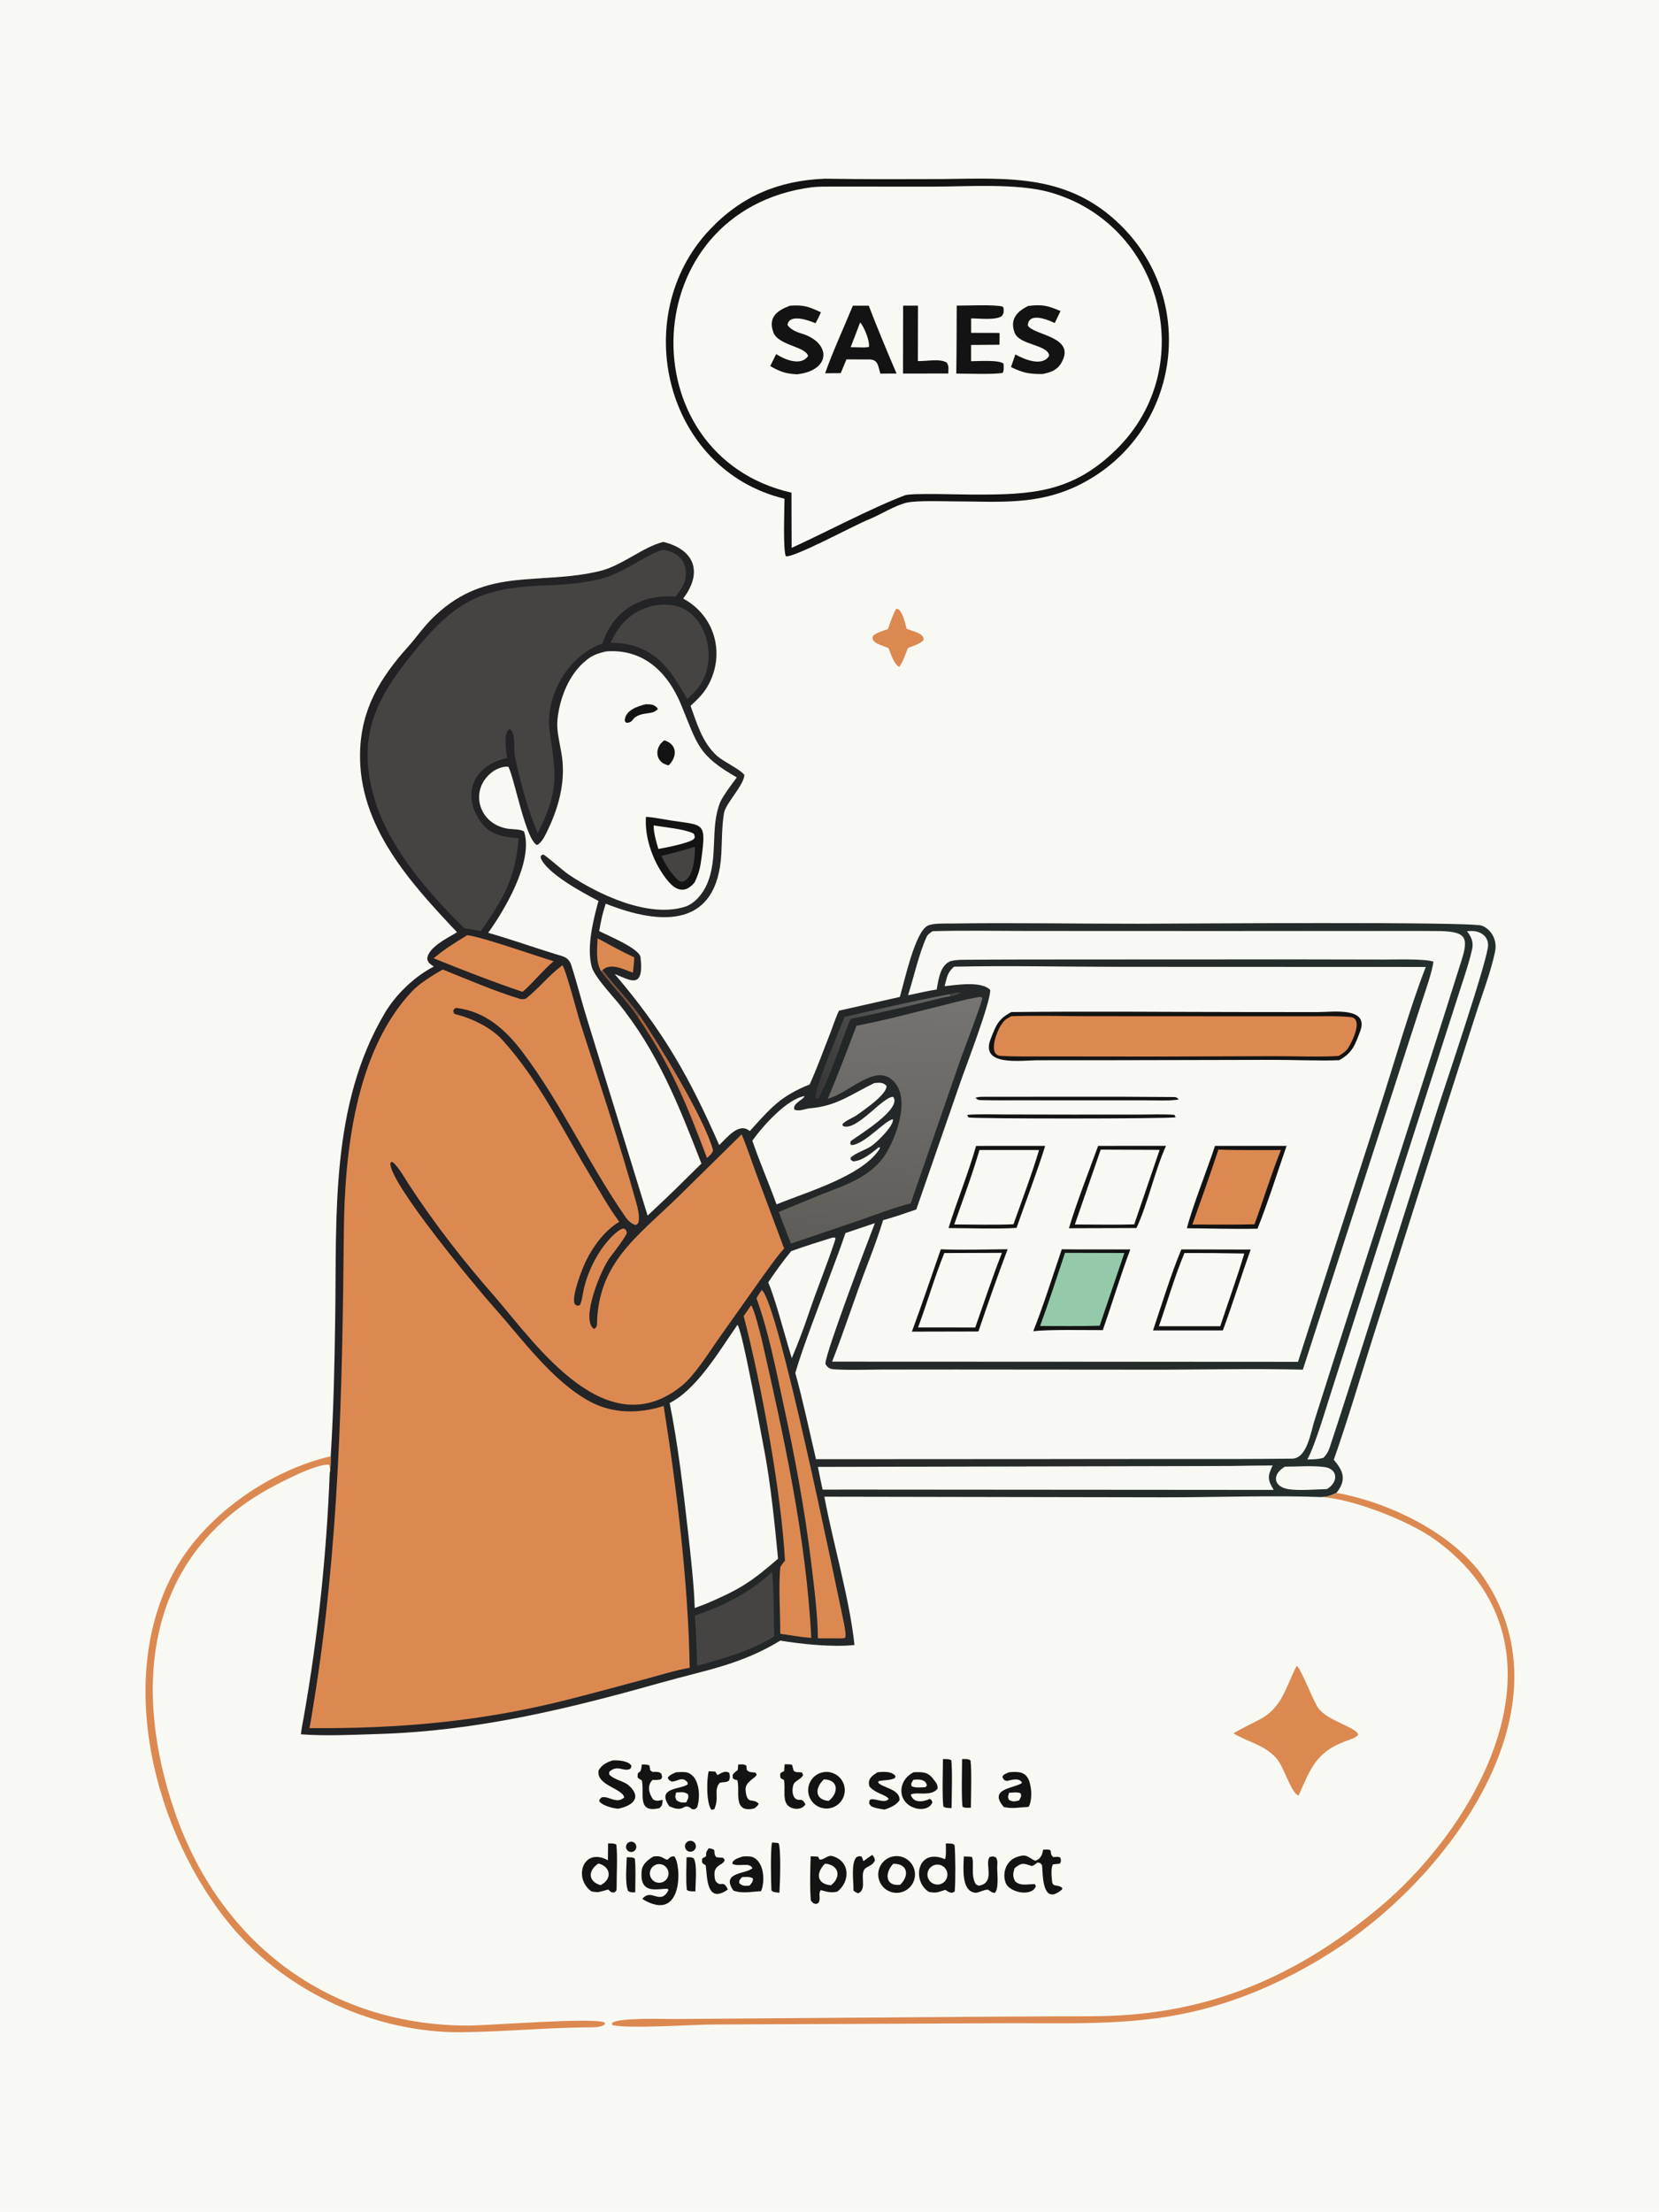 <?xml version="1.0" encoding="utf-8" ?><svg xmlns="http://www.w3.org/2000/svg" xmlns:xlink="http://www.w3.org/1999/xlink" width="1024" height="1365" viewBox="0 0 1024 1365"><path fill="#F9F9F4" d="M0 0L1024 0L1024 1365L0 1365L0 0Z"/><defs><linearGradient id="gradient_0" gradientUnits="userSpaceOnUse" x1="181.139" y1="680.094" x2="878.712" y2="811.93"><stop offset="0" stop-color="#232024"/><stop offset="1" stop-color="#242F2C"/></linearGradient></defs><path fill="url(#gradient_0)" d="M409.487 334.462C428.945 339.257 433.877 353.47 421.663 369.419C440.911 379.723 447.698 402.716 437.535 422.162C434.51 427.951 430.92 431.273 426.242 435.652C430.09 446.349 433.418 457.866 441.971 465.957C446.453 470.197 455.661 473.962 459.452 478.182C459.325 484.496 447.772 495.971 446.865 501.867C445.457 511.02 445.692 518.512 445.239 526.862C442.763 572.516 408.711 571.518 373.882 557.747C371.735 564.236 371.038 567.919 369.845 574.66C375.978 577.767 394.747 585.452 395.371 590.852C397.826 612.122 387.603 603.982 379.434 601.209C409.404 636.351 425.307 664.316 443.914 706.706C448.775 702.153 456.129 692.366 462.791 698.076C475.855 683.737 481.371 676.74 499.753 669.278C504.413 659.043 508.191 648.435 512.32 637.988C513.985 633.773 515.923 627.636 517.869 623.764L555.402 615.287C558.249 605.827 564.59 575.811 572.365 571.458C575.591 569.651 582.872 570.038 586.592 569.984C625.252 569.427 663.999 570.126 702.666 570.101C726.963 570.086 907.944 568.652 914.746 571.32C918.099 572.636 920.772 575.493 922.099 578.811C923.28 581.766 923.396 584.735 922.719 587.825C919.838 600.962 914.612 614.369 910.536 627.231L884.692 708.017L847.424 825.385C839.597 850.261 831.881 876.423 823.281 900.937C829.245 908.011 831.303 913.363 824.907 921.371C821.122 923.078 819.977 923.724 815.692 923.958C785.498 922.8 749.602 924.152 718.868 924.107L508.832 923.727C514.112 952.2 524.365 986.519 527.418 1015.25C514.247 1016.72 494.662 1014.73 481.653 1012.55C456.815 1027.64 435.218 1030.82 407.919 1038.53C349.895 1054.91 294.077 1068.36 233.449 1070.19C217.594 1070.67 201.751 1071.55 185.736 1070.38C186.046 1067.01 186.852 1063.32 187.449 1059.94C196.299 1009.95 201.535 959.739 203.539 908.969C204.218 906.655 204.086 901.423 204.117 898.787C205.936 870.23 206.472 842.2 206.902 813.624C207.859 749.92 203.784 682.136 237.531 625.196C244.307 613.763 255.886 602.617 267.777 596.539C265.616 594.992 264.544 594.574 263.72 592.083C263.726 584.855 276.448 578.838 282.103 575.363C253.134 544.692 221.169 509.792 222.246 464.428C222.882 437.658 234.563 418.542 251.56 399.51C258.025 392.272 261.233 386.842 268.833 379.715C300.867 349.675 333.035 361.49 370.457 352.375C383.89 349.103 397.266 337.313 409.487 334.462Z"/><path fill="#DC8951" d="M347.12 595.757C349.13 597.836 356.668 626.719 358.257 631.639C370.184 668.551 382.448 705.41 392.865 742.783C393.763 746.004 394.695 750.071 394.243 753.435C393.936 755.279 393.799 755.106 392.501 756.037C390.111 755.629 387.677 753.388 386.302 751.415C363.285 718.36 346.562 680.993 322.187 648.862C312.007 635.443 299.589 624.452 282.303 622.149C280.816 621.95 280.782 622.471 279.855 623.426C279.943 624.504 279.769 625.646 281.233 626.002C291.299 628.449 303.097 634.154 310.094 641.857C332.571 666.6 347.32 697.363 364.5 725.767C370.307 735.367 375.501 745.015 382.242 754.052C373.334 759.438 366.252 768.911 361.744 778.132C359.311 783.107 352.845 799.535 354.616 804.663C356.492 806.177 355.45 805.868 357.843 805.629C359.379 802.699 359.692 798.088 360.551 794.624C362.785 785.616 367.089 776.449 372.634 769.016C374.959 765.9 381.027 758.749 384.907 758.188C386.83 759.326 386.136 758.533 386.935 760.75C386.794 762.609 379.028 772.818 376.747 775.706C371.221 782.703 357.938 814.761 366.692 820.206C367.697 819.6 368.462 818.738 368.483 817.456C369.085 779.866 392.689 763.694 417.522 739.69L457.755 700.112C460.656 706.715 464.136 717.241 466.728 724.272L483.989 770.55C478.371 776.904 473.115 784.618 468.127 791.532L443.155 826.785C437.32 835.173 428.755 848.793 421.059 855.085C374.761 892.936 331.63 830.912 305.994 800.936C286.539 778.87 268.097 755.251 252.068 730.568C250.014 727.405 244.894 718.364 241.853 717.021L240.959 717.828C239.989 729.778 294.042 794.707 305.128 807.134C322.315 826.401 340.976 852.525 364.159 865.005C378.404 872.672 394.678 872.531 409.627 867.723C417.713 918.599 424.913 977.895 425.696 1029.31C417.284 1030.75 406.413 1034.1 398.012 1036.37C381.949 1040.71 366 1045.04 349.867 1049.12C296.492 1062.64 245.749 1066.96 190.964 1066.57C192.013 1061.81 192.694 1056.79 193.489 1051.96C209.353 955.183 211.311 858.314 212.227 760.361C212.678 712.18 219.095 649.201 254.299 611.843C259.191 606.653 267.027 602.006 273.242 598.355C287.587 604.068 306.142 612.105 321.136 616.534C321.881 616.754 324 616.804 324.7 616.245C333.084 609.552 338.191 602.444 347.12 595.757Z"/><path fill="#F9F9F4" d="M588.869 596.63C621.348 595.868 657.444 596.712 690.193 596.708L880.056 596.779C870.489 621.068 860.432 656.503 852.11 682.255L801.175 840.5L775 840.474L513.615 840.368C521.347 820.667 527.855 800.109 535.466 780.311C538.852 771.503 542.36 762.028 545.093 753.056C551.925 751.194 558.875 748.761 565.575 746.463L593.284 666.504C596.406 657.665 611.585 618.037 611.209 610.967C605.799 605.317 590.27 607.898 583.061 608.656C584.475 603.293 584.678 600.227 588.869 596.63Z"/><path fill="#131313" d="M624.216 624.625C673.031 624.068 723.133 624.6 772.046 624.615L813.34 624.639C822.533 624.648 845.241 621.217 839.559 636.465C836.415 644.905 834.784 649.808 826.626 654.327C814.945 654.827 797.955 654.103 785.711 654.127L691.182 654.334L640.909 654.366C630.366 654.364 604.696 658.44 611.483 641.202C614.761 632.875 615.991 629.004 624.216 624.625Z"/><path fill="#DC8951" d="M624.102 627.212C637.999 626.604 655.82 627.173 670.094 627.182L761.272 627.231L808.248 627.246C816.468 627.236 825.533 626.911 833.602 627.725C840.713 628.443 835.971 639.508 834.248 642.927C831.602 648.176 831.077 648.737 826.338 651.681C817.554 652.46 796.85 651.846 787.41 651.853L712.994 652.092L647.686 652.019C637.893 651.991 627.27 652.221 617.712 651.677C609.459 651.207 615.342 636.414 617.761 632.833C620.193 629.233 620.497 629.271 624.102 627.212Z"/><path fill="#131313" d="M749.948 707.201L794.126 707.219C788.578 723.216 782.382 742.882 776.186 758.323C762.374 758.643 746.578 758.15 732.611 758.048C735.655 745.564 745.491 720.93 749.948 707.201Z"/><path fill="#DC8951" d="M752.039 709.488C764.139 709.999 778.367 709.719 790.627 709.765C784.591 724.852 779.904 740.341 774.323 755.598C761.754 755.935 748.59 755.765 735.966 755.76C741.483 740.307 746.905 725.072 752.039 709.488Z"/><path fill="#131313" d="M729.185 771.103L771.979 771.206C766.06 787.648 760.842 804.902 754.795 821.115L711.683 821.121C716.871 805.712 723.03 785.658 729.185 771.103Z"/><path fill="#F9F9F4" d="M731.101 773.338C743.492 773.31 755.635 773.39 768.023 773.63C763.864 787.718 757.833 804.349 753.188 818.514L715.33 818.521C720.38 804.003 725.179 787.404 731.101 773.338Z"/><path fill="#131313" d="M602.48 707.23L645.116 707.219C640.275 722.999 632.988 741.891 627.443 757.826C617.285 758.615 596.153 757.96 585.464 757.946C590.749 740.982 597.58 724.434 602.48 707.23Z"/><path fill="#F9F9F4" d="M604.559 709.763L641.343 709.756C637.526 722.883 630.205 742.531 625.536 755.586C614.031 756.08 600.654 755.745 588.973 755.695C594.215 740.849 600.204 724.775 604.559 709.763Z"/><path fill="#131313" d="M655.375 771.029C669.386 771.201 683.638 771.089 697.67 771.112C691.708 786.968 686.371 804.722 680.701 820.923C669.767 820.955 647.789 820.438 637.758 821.597C644.063 805.839 649.846 787.274 655.375 771.029Z"/><path fill="#94CAAA" d="M657.368 773.226L693.995 773.326L678.76 818.212C666.931 818.582 653.901 818.361 641.981 818.381C647.393 803.718 652.389 788.102 657.368 773.226Z"/><path fill="#131313" d="M677.81 707.208L719.706 707.184C712.871 722.297 708.184 743.756 701.47 757.928L659.79 758.056C664.18 743.082 672.348 722.203 677.81 707.208Z"/><path fill="#F9F9F4" d="M679.411 709.524L715.775 709.675L700.086 755.662C688.349 755.993 675.277 755.726 663.438 755.727L679.411 709.524Z"/><path fill="#131313" d="M580.701 771.024C592.817 771.616 609.487 771.056 621.945 771.009C615.791 787.305 609.521 805.293 603.915 821.761L562.86 821.851C569.023 805.197 574.845 787.829 580.701 771.024Z"/><path fill="#F9F9F4" d="M582.865 773.362L618.425 773.226C612.594 788.168 607.234 804.142 601.954 819.307L566.67 819.271C572.116 804.701 577.158 787.259 582.865 773.362Z"/><path fill="#131313" d="M597.031 688.076C601.799 687.51 614.16 687.809 619.534 687.818L661.988 687.897L703.416 687.879C708.783 687.871 719.919 687.55 724.924 688.075L725.662 689.576C720.236 690.542 601.733 690.555 597.765 689.656L597.031 688.076Z"/><path fill="#131313" d="M602.068 677.497C603.274 677.156 604.944 676.919 606.212 676.92C645.337 676.939 684.482 676.712 723.603 677.059C725.923 677.079 725.981 677.033 727.605 678.492C723.807 679.576 711.429 679.093 706.89 679.093L669.82 679.084L627.825 679.072C620.636 679.073 613.292 679.139 606.111 678.973C603.45 678.911 603.77 678.969 602.068 677.497Z"/><path fill="#F9F9F4" d="M575.658 574.702C594.838 574.159 615.535 574.558 634.852 574.564L743.996 574.606L840.432 574.582C856.756 574.583 873.12 574.481 889.438 574.641C904.979 575.11 906.49 578.815 902.16 592.559C872.293 687.354 841.423 781.848 811.389 876.587C808.894 884.455 806.753 900.176 797.46 900.254C786.162 900.35 774.828 900.456 763.524 900.47L696.267 900.478L503.661 900.587C499.594 883.349 495.6 864.282 490.888 847.364C496.031 829.8 506.474 803.574 512.897 785.628C516.046 777.344 519.018 769.431 521.844 761.014L539.992 754.914C535.453 766.553 509.843 834.233 509.486 841.403C509.447 842.189 510.478 843.277 511.047 843.796C512.545 845.164 514.457 845.088 516.379 845.191C525.381 845.676 534.557 845.291 543.584 845.264L590.529 845.235L716.672 845.339C745.378 845.252 775.564 844.635 804.171 845.324L865.217 656.547L877.746 617.927C879.714 611.881 884.224 599.151 884.746 593.466C878.77 591.642 861.699 592.238 854.676 592.219L797.37 592.113L662.869 592.172C639.764 592.207 616.652 592.181 593.55 592.371C591.652 592.387 587.587 592.702 585.982 593.508C580.129 596.448 579.183 605.088 578.151 610.692C572.353 611.611 566.234 613.034 560.463 614.264C564.128 602.903 567.166 588.561 572.101 577.877C572.623 576.747 574.567 575.404 575.658 574.702Z"/><path fill="#F9F9F4" d="M373.985 402.052C397.004 400.161 412.112 414.868 420.348 434.796C430.803 460.092 430.716 465.929 454.782 479.813C452.143 483.386 445.969 491.555 444.504 495.18C438.119 510.977 443.538 529.577 436.294 545.853C433.75 551.57 428.947 557.655 422.804 559.613C400.46 566.737 369.371 552.197 350.888 539.665C347.03 537.049 337.34 528.24 335.209 527.321L333.823 528.187L333.767 529.609C337.968 539.416 360.058 551.126 369.402 556.036C366.143 567.927 362.067 584.203 365.14 596.336C366.697 602.487 376.639 612.975 381.105 618.43C405.846 648.654 419.015 682.269 432.949 718.12L420.912 729.985C414.012 736.879 406.831 743.558 399.73 750.25L362.763 630.234C359.183 618.856 356.313 607.225 352.674 595.841C350.993 590.583 347.66 590.341 342.637 588.787C328.856 584.523 315.192 579.655 301.306 575.706C310.494 563.064 329.444 532.098 323.527 513.366C322.426 511.758 315.858 511.803 313.792 511.514C295.344 508.939 289.053 487.244 304.239 476.135C306.384 474.565 310.973 472.675 313.813 473.256C317.636 480.783 324.444 518.212 331.414 521.511C334.642 520.274 337.249 514.078 338.692 511.003C345.586 496.343 349.498 480.041 346.363 463.897C345.248 457.269 343.39 450.552 344.122 443.759C345.539 430.628 351.209 416.206 361.652 407.652C365.779 404.271 368.939 403.275 373.985 402.052Z"/><path fill="#131313" d="M398.701 504.139C403.48 504.412 409.589 505.693 413.972 506.364C434.37 509.487 435.955 507.171 433.024 529.323C432.196 535.583 431.55 538.689 428.749 544.583C423.294 551.207 417.803 550.209 412.474 543.923C403.711 533.584 397.732 517.754 398.701 504.139Z"/><path fill="#464443" d="M428.586 522.664L428.975 523.256C428.916 529.227 428.039 542.851 420.785 544.318C418.021 543.399 417.977 542.618 415.783 540.264C412.709 536.84 410.259 532.362 408.228 528.267C415.19 526.507 421.758 524.895 428.586 522.664Z"/><path fill="#F9F9F4" d="M403.494 509.42C409.859 510.553 421.932 511.521 427.798 514.291C428.766 514.748 428.703 516.028 428.815 516.986C427.985 518.498 426.796 518.733 425.156 519.428C419.558 521.447 412.208 522.866 406.374 523.962C405.165 519.917 403.306 513.578 403.494 509.42Z"/><path fill="#131313" d="M409.998 456.896C417.981 459.277 418.27 466.855 412.73 472.35C404.54 470.826 403.429 461.728 409.998 456.896Z"/><path fill="#131313" d="M398.65 434.631C401.708 434.635 404.389 434.779 406.089 437.567C402.537 441.592 396.844 438.918 391.494 443.094C389.708 445.253 389.317 446.142 386.451 446.046L385.603 444.885C385.757 438.412 393.499 435.871 398.65 434.631Z"/><path fill="#464443" d="M409.056 339.31C416.14 340.081 422.437 344.3 423.219 351.987C423.949 359.167 420.993 362.95 416.885 368.255C395.901 366.569 378.422 376.769 371.801 397.132C350.133 404.72 336.283 430.425 339.273 451.335C343.135 478.348 345.348 487.413 331.892 514.317C325.56 498.958 321.431 483.604 317.913 467.407C316.938 462.921 318.491 452.129 314.6 449.944C310.284 452.47 312.549 463.548 313.001 467.85C292.427 472.167 283.939 490.343 297.542 508.316C302.781 515.239 311.707 516.891 320.088 517.274C319.083 530.034 317.047 538.41 311.978 549.976C307.825 558.478 302.167 566.862 296.805 574.646C293.754 573.989 289.81 573.461 286.661 572.951C265.012 551.813 240.883 523.954 231.764 495.013C218.538 453.04 233.631 428.348 259.137 397.918C283.473 368.886 300.56 362.443 338.593 361.202C348.659 360.874 359.387 359.851 369.19 357.616C384.018 354.594 396.437 343.383 409.056 339.31Z"/><path fill="#F9F9F4" d="M455.209 817.619C458.255 820.956 470.39 888.046 471.869 895.767C475.647 915.501 478.322 941.804 480.241 961.994C463.305 976.719 456.061 981.186 435.508 989.927L428.819 992.424C428.447 978.868 426.153 958.394 424.604 944.772C421.73 919.496 418.427 890.825 413.325 865.917C430.153 857.438 444.063 833.659 455.209 817.619Z"/><defs><linearGradient id="gradient_1" gradientUnits="userSpaceOnUse" x1="539.954" y1="767.2" x2="546.083" y2="614.171"><stop offset="0" stop-color="#5E5D58"/><stop offset="1" stop-color="#767472"/></linearGradient></defs><path fill="url(#gradient_1)" d="M604.024 615.405C605.756 615.226 605.026 615.003 606.337 615.892C606.31 618.387 594.841 648.256 592.874 653.832L562.126 742.698C553.255 744.837 539.422 750.069 530.602 753.131L488.2 767.544L480.661 748.022L507.191 737.083C520.8 731.716 537.465 726.598 546.468 712.546C553.23 701.992 563.715 674.692 548.972 665.238C538.518 658.534 523.58 674.38 511.826 677.86L510.907 678.127C517.523 662.616 522.699 648.764 528.645 633.039C545.536 629.876 561.697 625.483 578.354 621.381C586.641 619.341 595.687 616.738 604.024 615.405Z"/><path fill="#F9F9F4" d="M759.543 904.777C768.172 904.563 776.886 904.543 785.524 904.462C782.268 911.24 782.419 913.368 786.179 919.533L533.167 919.341L507.736 919.352C506.709 914.681 505.772 910.023 504.829 905.336L759.543 904.777Z"/><path fill="#F9F9F4" d="M539.676 668.424C542.939 668.21 544.942 667.767 547.217 670.222C547.362 675.568 533.452 684.888 529.231 687.982C526.745 689.804 521.765 691.628 519.868 693.887L520.39 695.011C528.742 698.32 544.721 676.914 551.265 676.928C557.158 684.2 529.989 700.645 525.094 704.276C524.742 706.15 524.53 705.365 525.481 706.763C533.737 706.388 546.691 690.993 551.191 690.831C551.59 695.051 541.239 704.98 537.809 707.338C534.483 709.625 527.658 711.701 524.973 714.585L525.132 715.77L526.523 716.766C532.132 716.625 537.972 711.591 542.269 708.199L542.951 708.039L543.16 708.718C532.73 725.727 498.091 735.579 479.298 743.336C474.589 730.178 468.988 717.566 464.379 704.018C470.644 695.108 485.914 678.07 496.62 676.5C495.771 678.874 488.685 681.228 490.405 684.907C493.928 686.088 496.621 684.272 500.13 683.989C516.366 682.678 525.57 675.287 539.676 668.424Z"/><path fill="#F9F9F4" d="M905.536 574.687C909.297 574.448 912.582 574.494 915.653 577.027C917.589 578.624 918.424 580.713 918.516 583.183C918.808 591.086 891.367 671.663 886.974 685.589L842.365 826.302C835.222 848.594 828.134 871.075 820.755 893.297C819.861 895.989 818.9 897.627 816.932 899.686C813.598 900.748 810.421 900.651 806.924 900.761C811.964 891.449 818.235 869.7 821.877 858.456L849.302 772.619L889.909 646.004L901.847 608.881C904.239 601.44 906.977 593.487 908.644 585.851C909.668 581.159 908.056 578.344 905.536 574.687Z"/><path fill="#DC8951" d="M463.635 805.627C465.33 807.348 469.38 823.265 470.067 826.269C483.753 886.146 497.704 949.464 500.736 1010.88L495.179 1010.33C490.65 1009.72 486.138 1009.01 481.622 1008.32C481.644 995.497 480.52 980.554 481.563 967.737C481.661 966.534 483.652 964.257 484.521 963.249C482.222 920.613 469.947 854.542 459.028 812.177L463.635 805.627Z"/><path fill="#DC8951" d="M470.18 796.162C480.223 803.557 515.149 974.531 520.696 1000.7C521.149 1002.83 522.362 1008.65 521.704 1010.79L520.167 1011.16L504.836 1011.13C504.731 996.454 502.512 979.486 500.748 964.826C496.768 931.731 490.555 898.699 483.454 866.143C478.786 844.743 474.434 821.828 466.936 801.308C467.545 799.828 469.227 797.556 470.18 796.162Z"/><path fill="#464443" d="M405.367 373.423C407.425 373.29 409.64 373.135 411.66 373.191C435.408 373.841 444.036 405.742 431.969 423.037C429.592 426.443 427.217 428.597 424.197 431.407L419.397 423.352C409.214 406.187 397.358 396.828 376.88 396.653C382.967 383.713 391.049 376.156 405.367 373.423Z"/><path fill="#464443" d="M476.49 970.273C477.688 976.617 477.515 1001.74 477.844 1009.96C462.241 1019.47 447.683 1023.15 430.315 1028.14C429.961 1017.93 429.69 1007.21 428.888 997.057C445.951 991.541 463.37 982.611 476.49 970.273Z"/><path fill="#F9F9F4" d="M513.761 763.824L515.337 763.774L515.701 764.631C510.691 780.082 504.28 795.457 499.09 810.893C496.03 819.992 492.481 829.459 488.7 838.248L486.346 830.297C483.267 819.83 478.187 800.855 474.186 791.437C478.225 785.327 483.727 777.799 488.347 772.188C496.549 769.162 505.396 766.491 513.761 763.824Z"/><path fill="#DC8951" d="M288.353 577.202C296.416 577.888 331.006 589.993 341.701 593.276C335.719 598.147 326.424 609.369 322.492 612.106C306.41 606.778 283.425 597.895 267.65 591.426C274.166 585.912 281.094 581.628 288.353 577.202Z"/><path fill="#F9F9F4" d="M793.13 905.181C801.008 905.237 809.757 904.412 817.456 905.425C825.994 906.548 826.184 914.77 819.067 919.028C812.167 919.213 801.699 920.106 795.205 919.078C786.231 917.657 784.668 910.114 793.13 905.181Z"/><defs><linearGradient id="gradient_2" gradientUnits="userSpaceOnUse" x1="497.019" y1="657.471" x2="589.617" y2="626.762"><stop offset="0" stop-color="#373636"/><stop offset="1" stop-color="#6A6C6A"/></linearGradient></defs><path fill="url(#gradient_2)" d="M586.353 613.602L586.795 614.769C579.125 616.143 569.97 618.779 562.254 620.567C549.806 623.451 537.445 626.317 524.913 628.857C518.633 644.545 512.998 662.978 505.186 677.95L503.261 677.869C503.142 670.355 517.661 637.262 521.257 627.625C541.64 622.882 565.926 617.309 586.353 613.602Z"/><defs><linearGradient id="gradient_3" gradientUnits="userSpaceOnUse" x1="402.025" y1="671.574" x2="430.812" y2="666.373"><stop offset="0" stop-color="#AC5F35"/><stop offset="1" stop-color="#E6905C"/></linearGradient></defs><path fill="url(#gradient_3)" d="M394.336 626.014C406.489 643.967 434.682 689.912 440.125 709.921C439.625 711.971 437.977 713.172 436.398 714.727C423.301 680.308 414.785 658.877 393.855 627.97L394.336 626.014Z"/><path fill="#DC8951" d="M368.844 579.125C376.162 583.062 383.919 587.421 391.453 590.802C391.451 594.014 391.019 597.101 390.661 600.294C384.591 598.274 377.133 593.955 371.899 598.688L371.094 599.553C367.617 593.685 368.62 585.915 368.844 579.125Z"/><path fill="#7B5341" d="M371.094 599.553L371.899 598.688C379.022 608.093 386.893 615.922 394.336 626.014L393.855 627.97C385.903 616.38 379.125 610.048 371.094 599.553Z"/><path fill="#464443" d="M586.353 613.602C588.68 612.999 590.482 612.273 592.799 612.697C591.43 614.014 588.768 614.326 586.795 614.769L586.353 613.602Z"/><path fill="#131313" d="M509.091 110.287C532.911 110.69 557.977 110.593 581.997 110.505C623.581 109.957 659.949 107.508 692.012 139.303C740.233 187.121 727.435 267.627 667.526 298.563C641.003 312.259 616.537 309.466 588.333 309.427C580.872 309.365 567.13 308.922 560.293 310.066C552.465 311.765 543.052 317.919 536.161 320.615C528.304 323.688 489.107 344.84 485.005 343.255C483.249 338.585 484.153 314.157 484.231 307.799C410.363 290.03 387.601 195.048 438.14 141.666C457.857 120.84 480.84 111.441 509.091 110.287Z"/><path fill="#F9F9F4" d="M501.105 115.552C505.224 115.118 509.304 115.168 513.443 115.154L576.325 115.181C597.912 115.125 627.432 113.039 647.625 118.556C717.237 137.847 740.818 226.243 689.207 277.222C661.635 304.456 636.21 305.309 600.333 305.243C593.69 305.272 562.559 304.182 558.574 305.685C538.064 313.42 508.525 329.128 488.63 338.122L488.519 304.062C387.455 281.1 391.473 130.057 501.105 115.552Z"/><path fill="#131313" d="M526.409 188.663L536.247 188.673C541.526 202.541 547.563 216.907 553.394 230.551L543.374 230.574C541.953 225.843 542.097 222.1 536.833 221.839L522.446 221.815L518.943 230.303L509.3 230.382C513.409 218.455 521.406 200.861 526.409 188.663Z"/><path fill="#F9F9F4" d="M530.897 199.036C533.153 201.103 537.215 211.052 536.271 214.216L533.5 214.438L525.072 214.287L530.897 199.036Z"/><path fill="#131313" d="M590.517 188.617C597.394 188.648 612.95 187.826 618.893 189.207L619.473 190.257C619.561 192.781 619.695 193.022 618.401 195.05C614.578 197.753 605.018 196.525 599.421 196.506L599.414 205.43L616.994 205.476L616.945 212.753L599.397 212.905L599.394 222.947C603.616 222.92 617.011 221.961 619.456 224.507C619.483 226.325 619.826 228.82 618.823 230.165C613.548 231.17 596.182 230.598 590.249 230.551C590.491 216.625 590.457 202.556 590.517 188.617Z"/><path fill="#131313" d="M487.602 188.669C495.956 188.096 499.051 189.148 506.691 192.732C505.705 195.134 504.572 197.221 503.376 199.515C499.369 197.754 487.164 193.285 486.075 200.54C487.446 202.936 491.414 204.89 494.004 205.616C513.152 210.983 513.485 228.55 491.964 231.021C484.967 230.663 481.363 229.369 475.423 225.926L479.059 218.555C484.187 221.809 494.382 226.252 498.783 219.73C497.382 213.766 480.176 213.294 477.274 204.938C474.048 195.65 479.789 191.59 487.602 188.669Z"/><path fill="#131313" d="M634.737 188.801C643.412 187.794 646.565 188.547 654.6 191.971L651.032 199.369C646.888 197.382 634.935 192.337 634.392 200.859C637.955 207.145 664.908 207.567 654.93 224.254C652.304 228.647 648.258 229.811 643.601 230.831C635.22 230.899 631.552 230.177 624.017 226.563L626.705 218.764C632.245 221.778 643.304 226.555 647.597 219.604C646.954 212.517 629.103 213.18 626.203 205.188C623.193 196.892 627.895 192.084 634.737 188.801Z"/><path fill="#131313" d="M557.442 188.628L566.621 188.639L566.551 222.858C572.865 222.94 579.923 221.182 584.38 223.775C585.895 226.418 585.339 227.097 585.315 230.513L557.363 230.561L557.442 188.628Z"/><path fill="#DC8951" d="M815.692 923.958C819.977 923.724 821.122 923.078 824.907 921.371C857.204 927.025 897.645 946.544 916.223 974.252C970.317 1054.93 895.05 1155.9 827.976 1200.81C798.191 1220.75 764.473 1236.17 729.259 1243.09C691.625 1250.57 652.44 1248.36 614.074 1248.71L441.099 1249.48C427.774 1249.5 388.356 1252.26 377.854 1249.85L377.761 1248.57C381.581 1245.11 409.474 1246.13 417.14 1246.09L594.751 1244.76L653.55 1244.42C670.326 1244.38 685.945 1244.71 703.061 1242.93C760.306 1237.2 807.994 1213.71 851.637 1177.03C916.674 1122.37 973.269 1013.69 885.9 950.327C870.026 938.815 835.332 925.135 815.692 923.958Z"/><path fill="#DC8951" d="M204.117 898.787C204.086 901.423 204.218 906.655 203.539 908.969C203.594 907.11 203.848 905.66 203.057 904.015C194.825 903.052 168.003 917.364 160.35 922.034C88.617 965.804 82.665 1044.61 107.772 1117.92C135.407 1198.62 202.289 1249.83 288.219 1250.14C301.524 1250.23 366.135 1244.85 373.307 1248.27L373.386 1249.34C371.375 1251.31 366.44 1251.2 363.671 1251.22C337.719 1251.44 310.998 1253.95 285.171 1254.24C232.161 1254.83 177.487 1229.9 143.262 1189.34C95.021 1132.17 69.219 1032.97 110.181 965.185C129.676 933.155 167.693 907.224 204.117 898.787Z"/><path fill="#DC8951" d="M800.38 1028.09C803.02 1029.82 810.015 1048.57 813.497 1053.89C818.822 1062.04 837.918 1066.17 838.339 1070.68C836.729 1072.66 832.526 1073.89 830.034 1074.82C812.205 1081.46 808.708 1092.08 801.523 1108.24C796.653 1106.44 792.539 1089.92 787.357 1084.62C779.466 1076.55 771.281 1075.54 761.988 1070.18L761.302 1069.78C765.281 1067.37 772.961 1063.57 777.375 1061.29C791.395 1054.08 793.304 1041.76 800.38 1028.09Z"/><path fill="#131313" d="M403.415 1145.75C406.833 1145.46 407.68 1145.63 410.691 1147.38C412.955 1148.7 412.211 1145.77 416.079 1145.64C420.601 1149.77 422.235 1187.89 396.424 1171.98C402.169 1165.01 407.265 1176.21 412.549 1166.77L412.201 1165.7C405.452 1165.62 394.473 1169.57 396.116 1154.31C396.532 1150.45 400.089 1147.64 403.415 1145.75Z"/><path fill="#F9F9F4" d="M404.601 1150.95C406.517 1150.13 408.728 1150.4 410.384 1151.67C412.04 1152.94 412.882 1155 412.588 1157.07C412.294 1159.13 410.909 1160.87 408.965 1161.63C406.031 1162.77 402.724 1161.35 401.533 1158.43C400.342 1155.52 401.707 1152.19 404.601 1150.95Z"/><path fill="#131313" d="M583.807 1137.72C586.093 1137.84 587.915 1137.46 589.208 1138.74C589.762 1145.08 589.844 1161.19 589.276 1167.46L587.628 1168.21C585.759 1167.93 585.624 1167.74 583.964 1166.69L583.504 1166.4C578.614 1167.78 578.532 1168.52 573.536 1167.69C562.734 1161.58 565.783 1139.99 583.297 1147.45C584.113 1145.98 583.802 1139.9 583.807 1137.72Z"/><path fill="#F9F9F4" d="M577.15 1150.96C579.342 1150.43 581.651 1151.13 583.17 1152.8C584.689 1154.47 585.175 1156.83 584.436 1158.97C583.696 1161.1 581.851 1162.65 579.625 1163.03C576.355 1163.57 573.24 1161.43 572.574 1158.19C571.908 1154.94 573.929 1151.75 577.15 1150.96Z"/><path fill="#131313" d="M500.369 1145.68C501.909 1145.68 503.428 1145.79 504.965 1145.89L505.844 1147.65C508.196 1148.2 510.813 1144.78 513.559 1145.49C524.668 1148.36 525.124 1161.15 516.726 1167.52C512.507 1168.31 510.788 1167.62 506.582 1166.55C504.763 1169.17 506.992 1171.61 505.101 1174.53C503.117 1175.3 504.129 1175.22 501.952 1174.62C501.548 1174.17 501.06 1173.63 500.49 1173.01C499.776 1165.99 500.124 1152.23 500.369 1145.68Z"/><path fill="#F9F9F4" d="M509.242 1150.19C517.722 1150.84 519.567 1158.44 512.901 1163.57C503.984 1162.75 503.489 1155.91 509.242 1150.19Z"/><path fill="#DC8951" d="M553.243 375.571L554.778 376.136C557.538 378.903 558.559 384.18 559.643 388.051C563.013 389.57 570.87 390.794 570.018 395.137C567.967 397.336 563.345 398.783 560.381 399.932C558.814 404.094 557.572 407.958 555.046 411.64C551.628 409.782 549.986 403.861 548.444 400.041C545.102 398.331 536.988 397.008 538.834 392.461C541.052 390.399 545.076 389.313 548.07 388.277C549.499 384.268 551.108 379.14 553.243 375.571Z"/><path fill="#131313" d="M375.31 1137.7C377.142 1137.72 378.907 1137.53 380.433 1138.45C381.26 1146.03 380.581 1156.79 380.606 1164.63C380.614 1166.97 380.484 1166.91 379.206 1167.97C376.853 1167.99 377.669 1168.07 375.374 1166.17L372.019 1167.11C368.773 1168.03 368.461 1167.89 365.106 1167.34C353.661 1159.27 359.809 1139.73 375.239 1148.1L375.31 1137.7Z"/><path fill="#F9F9F4" d="M369.35 1150.11C377.043 1152.01 378.045 1159.78 370.704 1163.49C362.897 1161.18 362.787 1154.55 369.35 1150.11Z"/><path fill="#131313" d="M643.87 1141.55C651.496 1141.1 646.69 1142.93 650.078 1146.19C651.84 1146.03 652.991 1145.71 654.542 1146.5C654.899 1149 655.159 1148.27 654.176 1150.2C652.703 1150.32 651.463 1150.45 649.999 1150.64C648.461 1152.48 649.129 1158.94 649.411 1161.36C649.829 1164.95 653.067 1162.67 655.702 1165.26L655.483 1166.19C643.378 1176.42 643.737 1157.92 643.211 1151.11C641.546 1149.42 642.509 1149.88 640.306 1149.52C638.902 1150.68 638.671 1150.93 636.943 1151.71C631.58 1149.88 630.648 1149.45 626.244 1152.99C625.244 1156.4 624.943 1157.97 626.614 1161.15C629.94 1164.17 633.884 1162.8 638.793 1162.87L639.384 1164.11C636.762 1170.99 623.17 1167.93 620.845 1162.3C618.408 1156.4 620.887 1148.7 627.094 1146.32C634.039 1143.66 634.297 1146.39 639.007 1148.42C642.4 1147.36 643.366 1144.58 643.87 1141.55Z"/><path fill="#131313" d="M549.878 1146.1C553.802 1144.81 558.118 1145.75 561.146 1148.56C564.174 1151.37 565.436 1155.6 564.442 1159.61C563.448 1163.62 560.353 1166.77 556.363 1167.84C550.428 1169.43 544.304 1166.01 542.548 1160.12C540.792 1154.24 544.041 1148.02 549.878 1146.1Z"/><path fill="#F9F9F4" d="M551.312 1150.29C560.182 1150.07 561.603 1157.42 555.596 1163.26C546.446 1164.33 545.924 1156.09 551.312 1150.29Z"/><path fill="#131313" d="M506.714 1094.12C512.642 1092.24 518.976 1095.5 520.886 1101.42C522.797 1107.34 519.565 1113.68 513.656 1115.62C507.706 1117.58 501.302 1114.32 499.379 1108.36C497.455 1102.4 500.745 1096.01 506.714 1094.12Z"/><path fill="#F9F9F4" d="M508.517 1098.19C517.833 1098.32 517.648 1106.69 511.515 1111.47C502.787 1110.76 502.904 1103.5 508.517 1098.19Z"/><path fill="#131313" d="M378.239 1086.46C381.555 1086.3 388.332 1086.7 389.81 1090.05L389.115 1091.61C384.976 1093.96 381.045 1088.55 375.954 1093.7L376.053 1095.2C379.281 1098.62 385.05 1099.15 388.075 1101.89C397.002 1109.99 389.47 1114.75 381.502 1116.31C377.961 1115.97 372.493 1114.56 369.949 1111.94C370.091 1110.05 369.796 1110.97 371.375 1109.29C376.178 1108.26 380.106 1113.66 385.294 1109.4C384.464 1103.77 367.741 1101.92 369.505 1092.62C371.37 1089.28 374.697 1087.54 378.239 1086.46Z"/><path fill="#131313" d="M417.366 1093.79C419.141 1093.7 422.629 1093.47 424.246 1093.99C432 1096.47 432.491 1109.25 430.253 1115.53C428.332 1116.96 429.349 1116.71 427.174 1116.56C421.229 1111.7 423.473 1119.44 413.157 1114.83C404.593 1102.84 420.767 1104.54 424.573 1101.15C424.237 1099.31 424.264 1099.85 422.378 1098.32C419.089 1097.53 418.105 1099.43 414.555 1099.57C412.659 1098.36 412.955 1098.92 412.148 1097.16C413.36 1095.33 415.29 1094.76 417.366 1093.79Z"/><path fill="#F9F9F4" d="M417.308 1106.3C420.438 1106.1 422.345 1105.66 424.704 1107.42C425.194 1109.62 424.599 1110.23 423.539 1112.41C420.67 1112.52 419.648 1112.59 417.464 1110.97C416.512 1108.35 416.739 1109.33 417.308 1106.3Z"/><path fill="#131313" d="M458.476 1145.78C460.161 1145.66 462.959 1145.52 464.531 1146.15C471.731 1149.02 472.352 1161.16 469.754 1167.2C463.962 1167.48 457.997 1168.84 452.681 1166.81C444.534 1155.17 461.121 1156.69 464.422 1152.96C462.413 1149.09 456.412 1152.38 452.075 1150.36L452.11 1149.25C453.688 1147.11 455.868 1146.71 458.476 1145.78Z"/><path fill="#F9F9F4" d="M458.001 1158.5C460.675 1158.44 462.694 1158.08 464.774 1159.34C464.664 1161.76 464.394 1161.35 462.763 1163.72C459.85 1163.97 458.502 1164.22 456.276 1162.25C456.322 1159.97 456.29 1160.7 458.001 1158.5Z"/><path fill="#131313" d="M563.965 1093.8C569.14 1093.59 572.705 1093.47 576.051 1097.97C577.581 1100.02 578.904 1101.14 578.686 1103.9C574.856 1109.16 565.115 1105.47 562.153 1107.66C563.763 1112.73 569.053 1112.21 573.091 1110.6L573.589 1110.18C575.356 1111.13 574.722 1110.44 575.491 1112.36C574.024 1116.42 568.868 1117.04 565.334 1116.07C553.669 1112.87 553.569 1098.92 563.965 1093.8Z"/><path fill="#F9F9F4" d="M563.745 1098.44C566.912 1098.12 571.328 1097.93 572.104 1101.87L571.209 1103C568.44 1103.09 564.917 1103.6 562.654 1102.37C562.237 1100.34 562.491 1100.82 563.745 1098.44Z"/><path fill="#131313" d="M622.708 1093.83C631.55 1092.87 635.274 1094.62 636.427 1104.81C636.721 1107.4 636.481 1113.22 634.794 1115.18C629.174 1115.43 624.874 1116.47 619.615 1115.26C609.385 1103.55 626.882 1103.76 630.873 1100.29C629.152 1096.93 624.256 1098.53 621.464 1099.19C619.288 1098.42 620.054 1098.95 618.684 1096.77C619.441 1094.86 620.399 1094.95 622.708 1093.83Z"/><path fill="#F9F9F4" d="M622.827 1106.47C625.099 1106.34 628.181 1105.83 630.041 1106.86C630.515 1109.09 630.244 1108.57 629.034 1111.17C626.158 1111.92 625.047 1112.14 622.661 1110.75C621.959 1108.4 622.16 1109.16 622.827 1106.47Z"/><path fill="#131313" d="M594.893 1145.8C596.886 1145.75 597.875 1145.81 599.857 1146.03C601.582 1149.23 598.914 1157.36 602.304 1162.91C603.183 1163.39 603.72 1163.9 604.49 1163.75C614.578 1161.78 607.545 1150.13 610.857 1146.16C612.83 1145.59 612.719 1145.61 614.679 1146.29C616.083 1148.48 615.524 1149.92 615.494 1152.95C615.552 1156.7 616.633 1166.14 613.917 1168.32C611.997 1167.86 611.711 1167.67 610.155 1166.42C608.276 1165.64 604.098 1168.4 601.884 1168.14C593.12 1167.14 594.727 1152.22 594.893 1145.8Z"/><path fill="#131313" d="M541.751 1093.77C545.217 1093.46 550.541 1093.07 552.726 1096.19L552.395 1097.36C549.973 1098.78 545.83 1098.59 542.473 1099.22L541.974 1100.06C544.448 1103.47 555.515 1103.97 555.248 1110.96C553.508 1114.01 549.149 1115.85 545.906 1116.81C542.884 1116.29 540.303 1116.07 537.595 1114.67C536.145 1112.66 536.419 1113.66 536.708 1111.03C538.974 1108.87 545.863 1113.72 548.592 1110.22C546.513 1107.45 540.346 1106.97 536.655 1102.55C535.312 1098.01 538.145 1095.99 541.751 1093.77Z"/><path fill="#131313" d="M455.659 1089.02C457.674 1088.96 459.13 1088.62 460.702 1089.75L460.927 1092.31C462.372 1094 463.623 1093.68 466.308 1094.02L467.093 1095.24C466.23 1097.73 459.624 1099.56 460.211 1105.07C461.211 1114.45 464.523 1109.18 468.327 1113.24C467.276 1114.94 467.232 1114.87 465.597 1116.11C451.777 1119.44 457.07 1104.93 455.092 1098.65C453.51 1098.35 453.509 1098.47 452.3 1097.46L452.208 1095.43C453.314 1093.95 453.467 1093.85 454.974 1092.71L455.367 1092.41L455.659 1089.02Z"/><path fill="#131313" d="M484.316 1088.87C486.395 1088.81 486.828 1088.83 488.874 1089.17C489.236 1090.35 489.494 1091.45 489.782 1092.65C491.329 1094.28 491.903 1093.49 495.043 1093.92L495.708 1095.57C494.374 1098.4 490.506 1098.88 489.646 1101.71C488.602 1105.16 489.071 1111.13 493.595 1110.81C495.686 1110.66 496.199 1112.06 497.188 1113.59C495.035 1117.08 489.899 1116.99 487 1114.9C482.503 1111.66 485.087 1103.72 483.839 1098.49C481.131 1097.47 481.614 1096.98 481.622 1094.5C482.42 1093.82 482.999 1093.5 483.97 1093.1L484.316 1088.87Z"/><path fill="#131313" d="M396.116 1089.05C398.36 1088.96 398.582 1088.9 400.699 1089.51C401.098 1090.5 401.212 1091.47 401.317 1092.54L402.715 1093.58C404.955 1093.59 406.534 1093.28 408.183 1094.62C408.75 1096.99 408.928 1096.22 408.08 1098.11C405.906 1098.68 405.119 1098.56 402.829 1098.52C399.173 1101.74 400.521 1107.25 403.246 1110.69C405.768 1111.84 406.015 1111.3 409.071 1110.86C408.632 1113.93 408.959 1114.06 407.125 1115.92C392.7 1119.33 397.975 1106.67 396.162 1098.76C394.641 1098.01 394.667 1098.09 393.511 1096.88C393.515 1091.13 395.484 1096.9 396.116 1089.05Z"/><path fill="#131313" d="M437.475 1140.7C443.246 1141.51 439.458 1142.57 442.019 1146.17C443.738 1146.49 444.571 1146.51 446.328 1146.57L447.286 1147.89C446.701 1150.82 443.092 1150.51 441.553 1153.85C440.611 1155.09 440.972 1160.13 441.877 1161.19C445.311 1165.22 446.138 1159.63 449.289 1166.15C436.034 1175.46 436.554 1158.61 435.612 1151.24C432.928 1149.73 433.28 1149.67 433.402 1146.98C438.333 1144.74 433.7 1145.6 437.475 1140.7Z"/><path fill="#131313" d="M437.445 1093.17L441.599 1093.4C442.126 1094.49 442.134 1094.64 442.931 1095.53C445.335 1094.24 447.62 1092.57 450.109 1094.17C450.657 1096.45 450.69 1096.74 449.951 1098.96C447.789 1100.36 447.272 1099.57 444.25 1100.32C442.726 1102.11 442.714 1102.89 442.264 1105.2C442.301 1110.07 442.744 1112.14 440.904 1116.6L439.13 1116.97C435.879 1113.06 436.151 1097.86 437.445 1093.17Z"/><path fill="#131313" d="M593.833 1085.68C595.755 1085.67 597.574 1085.39 599.055 1086.5C599.848 1093.18 599.322 1108.35 599.264 1115.66C597.494 1115.69 595.408 1116 594.089 1115.02C593.346 1108.2 593.811 1093.11 593.833 1085.68Z"/><path fill="#131313" d="M538.327 1144.83C539.675 1146.13 539.633 1146.45 540.036 1148.25C538.728 1151.04 537.195 1151.05 534.586 1152.77C529.793 1155.95 535.869 1166.05 529.653 1168.49C528.128 1167.85 528.072 1167.89 526.809 1166.85C526.924 1161.45 525.103 1149.95 528.658 1146.16C530.928 1145.42 529.867 1145.38 531.937 1145.94L532.947 1148.67C534.836 1147.18 536.343 1146.15 538.327 1144.83Z"/><path fill="#131313" d="M476.582 1137.14C477.901 1137.2 479.167 1137.36 480.477 1137.51C482.259 1139.78 481.431 1163.95 481.054 1168.17C478.918 1167.84 477.367 1168.03 476.175 1166.72C475.878 1162.23 475.455 1140.46 476.582 1137.14Z"/><path fill="#131313" d="M582.024 1085.65C583.75 1085.69 585.923 1085.48 587.187 1086.46C587.937 1092.79 587.405 1108.85 587.355 1115.88C585.456 1115.83 583.754 1116.04 582.267 1114.96C581.475 1108.57 581.982 1092.73 582.024 1085.65Z"/><path fill="#131313" d="M423.764 1146.32C425.653 1146.26 426.636 1146.02 428.248 1146.98C430.421 1150.9 429.279 1162.06 429.181 1167.34C426.889 1167.22 425.502 1167.56 423.932 1166.37C423.333 1160.95 423.682 1152.05 423.764 1146.32Z"/><path fill="#131313" d="M386.854 1146.28C388.566 1146.31 390.584 1146.1 391.841 1147.08C392.473 1151.98 392.137 1162.54 392.093 1167.9C390.225 1167.9 389.36 1168.07 387.746 1167.13C385.637 1162.75 386.756 1151.9 386.854 1146.28Z"/><path fill="#131313" d="M424.187 1136.74C425.21 1136 426.56 1135.89 427.685 1136.46C428.81 1137.03 429.522 1138.18 429.531 1139.45C429.539 1140.71 428.842 1141.87 427.725 1142.45C426.158 1143.27 424.223 1142.75 423.293 1141.24C422.362 1139.74 422.752 1137.77 424.187 1136.74Z"/><path fill="#131313" d="M388.601 1136.8C390.24 1136.27 392.004 1137.14 392.582 1138.76C393.161 1140.38 392.345 1142.17 390.74 1142.8C389.658 1143.22 388.433 1143.02 387.541 1142.28C386.649 1141.54 386.232 1140.37 386.452 1139.23C386.673 1138.09 387.496 1137.16 388.601 1136.8Z"/></svg>